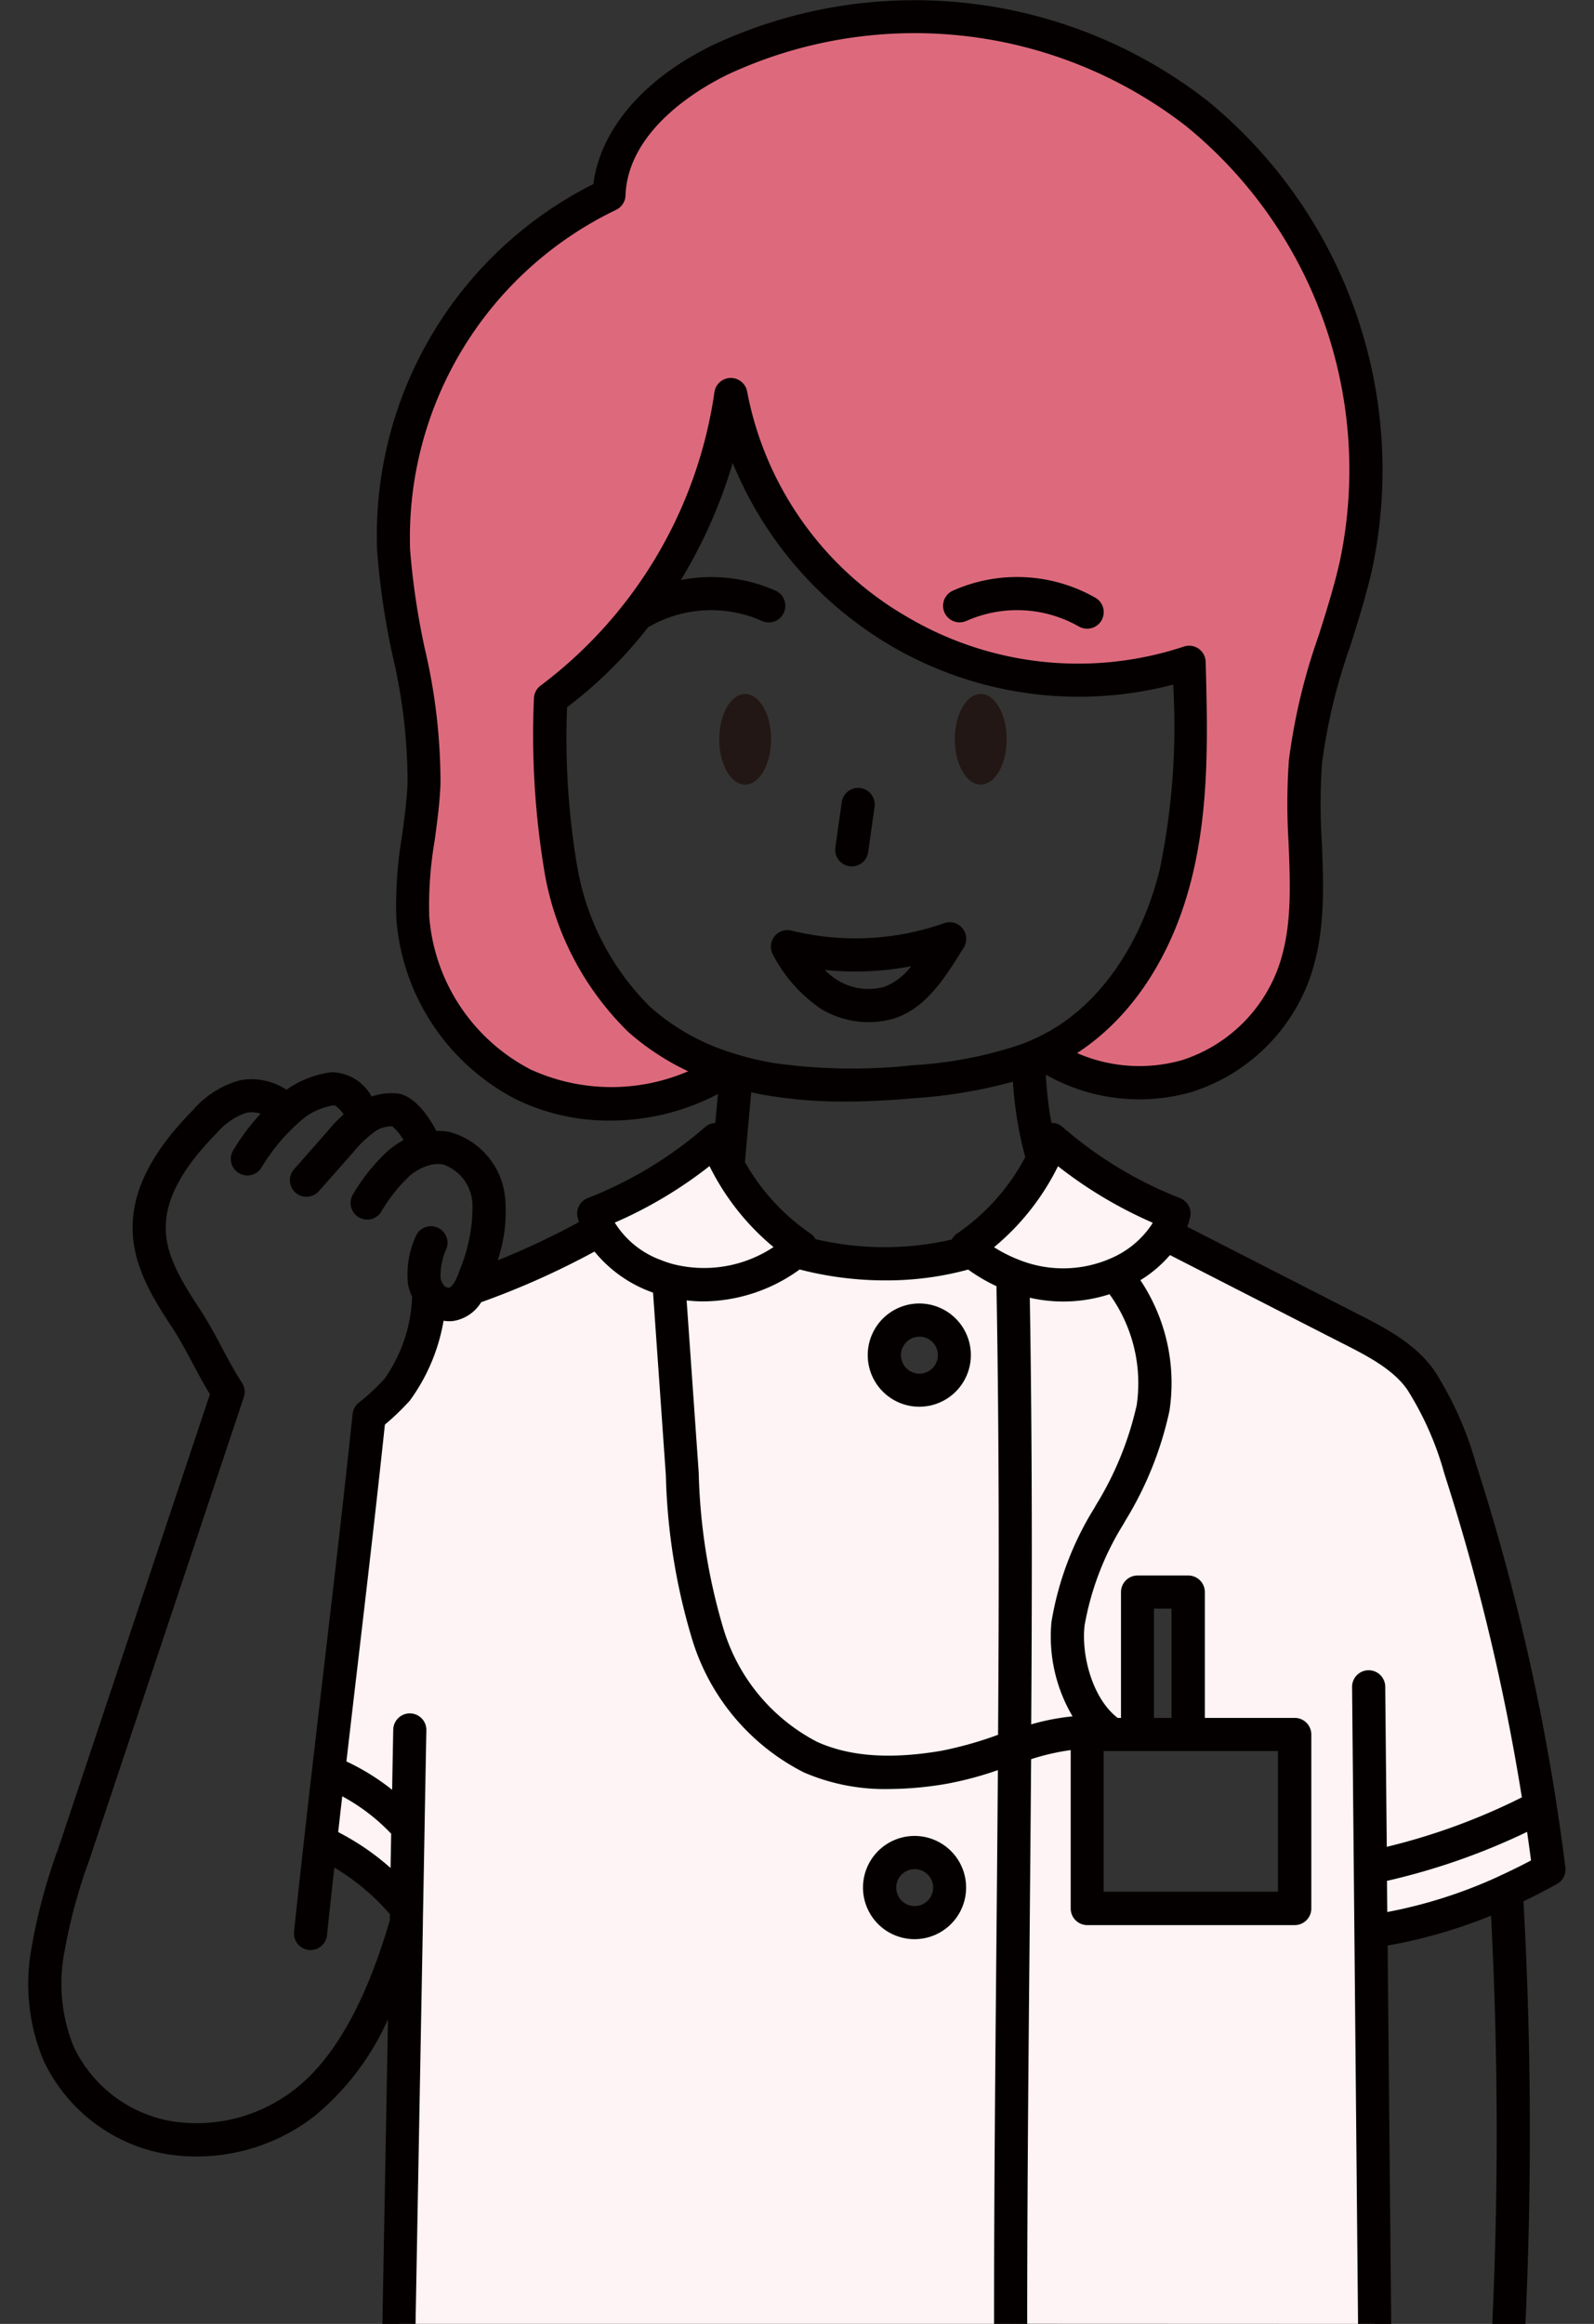 <svg xmlns="http://www.w3.org/2000/svg" width="103.172" height="150.337" viewBox="0 0 103.172 150.337"><rect x="0" y="0" width="103.172" height="150.337" fill="#333333" stroke="none"/><defs><clipPath id="clip-path"><path id="Rectangle_609" data-name="Rectangle 609" fill="none" d="M0 0h103.172v150.337H0z"/></clipPath></defs><g id="img_illust_10" transform="translate(-3605.046)"><g id="illust" transform="translate(895.991)"><g id="Group_1660" data-name="Group 1660" transform="translate(2709.055)" clip-path="url(#clip-path)"><g id="グループ_1653" data-name="グループ 1653" transform="translate(1.844)"><g id="グループ_1651" data-name="グループ 1651" transform="translate(18.895 1.083)"><path id="パス_2205" data-name="パス 2205" d="M3018.749 401.958a32.18 32.18 0 01-8.753 2.619h-.012l-.037-4.145h.025a42 42 0 0010.965-3.931q.317 2.022.57 4.059c-.896.504-1.818.969-2.758 1.398z" transform="translate(-2941.99 -280.705)" fill="#fef3f5"/><path id="パス_2206" data-name="パス 2206" d="M2847.376 9.911a29.857 29.857 0 0110.343 29.144c-.953 4.313-2.88 8.416-3.29 12.812-.435 4.681.855 9.614-.864 13.988a10.919 10.919 0 01-6.8 6.339 11.3 11.3 0 01-9.347-1.467c.355-.165.7-.343 1.045-.539 3.979-2.285 6.47-6.6 7.573-11.054s.992-9.111.873-13.7a22.738 22.738 0 01-18.759-1.991c-5.542-3.312-9.88-8.961-10.9-15.333a30.026 30.026 0 01-11.673 19.69 52.686 52.686 0 00.677 11.075 17.7 17.7 0 005.08 9.681 15.539 15.539 0 005.7 3.177 13.659 13.659 0 01-13.174 1.032 13.218 13.218 0 01-7.206-10.8c-.187-2.917.616-5.805.726-8.725.193-5.064-1.691-9.984-1.967-15.045a24.446 24.446 0 0113.942-23c.144-3.974 3.7-7.077 7.3-8.786a29.85 29.85 0 0130.721 3.502z" transform="translate(-2790.672 -3.674)" fill="#dd6a7c"/><path id="パス_2207" data-name="パス 2207" d="M2938.086 279.68a10.9 10.9 0 012.438 8.676 22.386 22.386 0 01-2.84 6.936 19.479 19.479 0 00-2.659 6.991c-.273 2.494.748 5.812 2.867 7.157a12.434 12.434 0 00-6.326.8c.074-10.2.086-20.385-.107-30.513a8.778 8.778 0 006.535-.006.915.915 0 00.092-.04z" transform="translate(-2886.639 -198.317)" fill="#fef3f5"/><path id="パス_2208" data-name="パス 2208" d="M2921.589 257.289q-.16-.129-.322-.266a14.869 14.869 0 004.954-5.7q.312-.626.56-1.281a27.071 27.071 0 007.917 4.795 4.51 4.51 0 01-.561 1.329 7.119 7.119 0 01-3.238 2.61 1.22 1.22 0 01-.092.04 8.778 8.778 0 01-6.535.006 10.145 10.145 0 01-2.683-1.533z" transform="translate(-2879.449 -177.422)" fill="#fef3f5"/><path id="パス_2209" data-name="パス 2209" d="M2930.94 341.316c0-12.417.174-24.883.26-37.324a12.428 12.428 0 016.326-.8h-1.626v11.243h13.428V303.2h-6.89v-9.212h-3.281v9.212h-1.63c-2.12-1.345-3.14-4.66-2.867-7.157a19.493 19.493 0 012.659-6.991 22.434 22.434 0 002.84-6.936 10.9 10.9 0 00-2.438-8.676 7.121 7.121 0 003.238-2.61l.055.037 11.3 5.778c1.866.953 3.986 1.924 5.184 3.643a21.229 21.229 0 012.543 5.723 141.3 141.3 0 015.181 21.868 41.981 41.981 0 01-10.965 3.931h-.024l.037 4.145.239 25.37z" transform="translate(-2886.272 -192.073)" fill="#fef3f5"/><path id="パス_2210" data-name="パス 2210" d="M2920.387 152.3c.925 0 1.676 1.311 1.676 2.932s-.75 2.932-1.676 2.932-1.679-1.311-1.679-2.932.75-2.932 1.679-2.932z" transform="translate(-2877.646 -108.489)" fill="#221714"/><path id="パス_2211" data-name="パス 2211" d="M2868.661 152.3c.925 0 1.676 1.311 1.676 2.932s-.75 2.932-1.676 2.932-1.679-1.311-1.679-2.932.754-2.932 1.679-2.932z" transform="translate(-2841.168 -108.489)" fill="#221714"/><path id="パス_2212" data-name="パス 2212" d="M2848.1 251.744a14.888 14.888 0 004.739 5.279c-.1.092-.211.177-.319.263a9.35 9.35 0 01-8.256 1.863 7.622 7.622 0 01-.965-.328 6.943 6.943 0 01-3.5-2.947 4.375 4.375 0 01-.389-1.032 27.075 27.075 0 007.917-4.795 14.321 14.321 0 00.773 1.697z" transform="translate(-2821.723 -177.422)" fill="#fef3f5"/><path id="パス_2213" data-name="パス 2213" d="M2878.268 306.66a31.686 31.686 0 01-4.546 1.314 15.037 15.037 0 01-8.655-.649c-3.223-1.446-5.457-4.562-6.633-7.9a39.2 39.2 0 01-1.673-10.425c-.279-4.02-.6-8.514-.879-12.53a9.35 9.35 0 008.257-1.863 20.327 20.327 0 0011.338 0 10.154 10.154 0 002.681 1.538c.196 10.129.184 20.313.11 30.515zm-3.891-25.342a2.267 2.267 0 10-2.267 2.267 2.267 2.267 0 002.267-2.267z" transform="translate(-2833.34 -194.741)" fill="#fef3f5"/><path id="パス_2214" data-name="パス 2214" d="M2805.751 296.051c1.176 3.333 3.41 6.449 6.633 7.9a15.04 15.04 0 008.655.649 31.694 31.694 0 004.546-1.314c-.086 12.441-.26 24.907-.26 37.324h-39.588q.234-12.964.474-25.924c0-.316.01-.628.015-.944q.046-2.629.1-5.254h-.009a13.62 13.62 0 00-5.119-3.6h-.015c.882-7.665 1.817-15.306 2.625-23.014a14.676 14.676 0 001.82-1.7c1.112-1.3 2.316-4.666 2.01-6.351a1.532 1.532 0 001.468.836 1.749 1.749 0 001.241-1.032 50.942 50.942 0 008.391-3.811 6.944 6.944 0 003.5 2.947 7.635 7.635 0 00.965.328c.279 4.016.6 8.51.879 12.53a39.3 39.3 0 001.669 10.43zm15.636 16.329a2.267 2.267 0 10-2.267 2.267 2.267 2.267 0 002.267-2.267z" transform="translate(-2780.657 -191.362)" fill="#fef3f5"/><path id="パス_2215" data-name="パス 2215" d="M2785.076 392.382q-.046 2.629-.1 5.254a14.908 14.908 0 00-5.57-4.277q.253-2.293.521-4.577h.015a13.619 13.619 0 015.119 3.6z" transform="translate(-2779.411 -275.261)" fill="#fef3f5"/></g><g id="Group_1659" data-name="Group 1659" fill="#040000"><path id="Path_2251" data-name="Path 2251" d="M2917.639 129.472a8.076 8.076 0 017.283.362 1.072 1.072 0 001.065-1.862 10.229 10.229 0 00-9.223-.459 1.072 1.072 0 00.875 1.958z" transform="translate(-2856.933 -89.303)"/><path id="Path_2252" data-name="Path 2252" d="M2893.367 177.976a1.051 1.051 0 00.151.011 1.072 1.072 0 001.06-.923l.414-2.932a1.072 1.072 0 10-2.124-.3l-.414 2.932a1.073 1.073 0 00.913 1.212z" transform="translate(-2840.229 -121.94)"/><path id="Path_2253" data-name="Path 2253" d="M2881.6 208.008a5.946 5.946 0 004.7.606l.033-.01c2.042-.667 3.287-2.667 4.288-4.275l.188-.3a1.072 1.072 0 00-1.264-1.581 17.293 17.293 0 01-9.887.479 1.072 1.072 0 00-1.181 1.584 9.533 9.533 0 003.123 3.497zm5.805-2.772a4.011 4.011 0 01-1.718 1.324 3.814 3.814 0 01-3.005-.4 4.028 4.028 0 01-.861-.686 19.383 19.383 0 005.579-.239z" transform="translate(-2830.277 -142.726)"/><path id="Path_2254" data-name="Path 2254" d="M2902.94 286.058a3.339 3.339 0 000 6.679 3.339 3.339 0 00-.009-6.679zm1.2 3.338a1.195 1.195 0 01-1.193 1.2 1.195 1.195 0 111.195-1.2z" transform="translate(-2845.28 -201.734)"/><path id="Path_2255" data-name="Path 2255" d="M2901.9 402.9a3.339 3.339 0 000 6.678 3.339 3.339 0 00-.009-6.678zm1.2 3.338a1.194 1.194 0 01-1.193 1.2 1.195 1.195 0 111.195-1.2z" transform="translate(-2844.547 -284.131)"/><path id="Path_2256" data-name="Path 2256" d="M2814.787 120.808c-.169-1.362-.362-2.74-.574-4.091 0-.013 0-.026-.006-.039s0-.013 0-.02a142.789 142.789 0 00-5.21-21.975 22.3 22.3 0 00-2.684-6.007c-1.253-1.8-3.3-2.833-5.109-3.748l-10.894-5.569a5.607 5.607 0 00.188-.6 1.072 1.072 0 00-.652-1.252 25.934 25.934 0 01-7.6-4.6 1.07 1.07 0 00-.721-.262 22.084 22.084 0 01-.361-3.123 12.263 12.263 0 009.467 1.11 11.959 11.959 0 007.471-6.967c1.174-2.989 1.045-6.167.92-9.241a38.564 38.564 0 01.014-5.04 36.583 36.583 0 011.823-7.574c.522-1.655 1.063-3.366 1.447-5.107a30.864 30.864 0 00-10.723-30.214 30.853 30.853 0 00-31.853-3.631c-4.532 2.156-7.417 5.5-7.855 9.049a25.424 25.424 0 00-13.995 23.763 49.055 49.055 0 00.995 6.73 35.739 35.739 0 01.972 8.216c-.044 1.151-.2 2.289-.363 3.494a26.764 26.764 0 00-.362 5.352 14.373 14.373 0 007.8 11.681 13.688 13.688 0 006.028 1.349 15 15 0 006.986-1.719l-.17 1.876a1.067 1.067 0 00-.659.258 25.935 25.935 0 01-7.6 4.6 1.072 1.072 0 00-.653 1.247c.025.1.053.2.083.305a49.981 49.981 0 01-5.254 2.474 9.945 9.945 0 00.491-3.913 4.9 4.9 0 00-3.611-4.393 4.134 4.134 0 00-.856-.066c-.513-1.021-1.471-2.277-2.474-2.42l-.05-.006a4 4 0 00-1.664.2 3.014 3.014 0 00-2.571-1.573 6.44 6.44 0 00-2.934 1.134 4.116 4.116 0 00-3.005-.612 6.127 6.127 0 00-3.05 1.929c-2.748 2.774-4.023 5.371-3.9 7.937.112 2.411 1.473 4.485 2.567 6.151.457.7.873 1.473 1.313 2.3.356.666.722 1.35 1.116 1.994l-9.829 29.424a36.719 36.719 0 00-1.749 6.568 12.905 12.905 0 00.79 7.071 10.816 10.816 0 007.89 6.079 12.457 12.457 0 009.6-2.39 17.107 17.107 0 004.824-6.321q-.182 9.845-.361 19.688-.153 8.153-.3 16.306a1.072 1.072 0 001.053 1.091h.019a1.072 1.072 0 001.072-1.054q.144-8.151.3-16.3.236-12.96.475-25.934c0-.312.009-.621.015-.934q.049-2.626.095-5.255.055-3.152.116-6.3a1.072 1.072 0 00-2.144-.041q-.038 1.946-.072 3.892a14.784 14.784 0 00-2.959-1.835q.342-2.962.69-5.921c.608-5.19 1.237-10.552 1.8-15.87a15.867 15.867 0 001.615-1.554 12.239 12.239 0 002.183-5.164 2.585 2.585 0 00.377.029c.057 0 .115 0 .173-.006l.078-.008a2.587 2.587 0 001.806-1.213 52.181 52.181 0 007.335-3.278 8.529 8.529 0 003.432 2.522c.118.049.238.091.358.135.123 1.771.253 3.617.384 5.469.152 2.153.3 4.309.445 6.342a39.969 39.969 0 001.731 10.712 14.334 14.334 0 007.205 8.516 13.212 13.212 0 005.481 1.074 22.675 22.675 0 003.793-.346 22.413 22.413 0 003.28-.878q-.041 5.534-.094 11.071c-.075 8.121-.154 16.519-.154 24.759 0 6.039.048 12.153.154 18.174a1.072 1.072 0 001.072 1.053h.019a1.072 1.072 0 001.054-1.09c-.1-6.008-.156-12.11-.153-18.136 0-8.23.078-16.623.154-24.739q.054-5.9.1-11.8a14.7 14.7 0 012.562-.587v10.249a1.072 1.072 0 001.072 1.072h13.428a1.072 1.072 0 001.073-1.072v-11.26a1.073 1.073 0 00-1.073-1.072h-5.818v-8.14a1.073 1.073 0 00-1.073-1.072h-3.281a1.073 1.073 0 00-1.073 1.072v8.14h-.215c-1.6-1.219-2.362-3.981-2.144-5.968a18.437 18.437 0 012.536-6.6l.087-.161a22.7 22.7 0 002.87-7.124 11.977 11.977 0 00-1.879-8.463 8.136 8.136 0 001.914-1.625l10.571 5.406.474.241c1.658.839 3.374 1.706 4.317 3.06a20.212 20.212 0 012.4 5.439 140.667 140.667 0 015.015 20.935 40.907 40.907 0 01-8.744 3.2l-.1-10.361a1.072 1.072 0 00-1.072-1.062h-.011a1.073 1.073 0 00-1.062 1.082l.386 41.2q.082 9.076.168 18.155a1.072 1.072 0 001.072 1.062h.011a1.072 1.072 0 001.062-1.082q-.086-9.078-.168-18.155l-.229-24.451a33.222 33.222 0 006.691-1.933c.457 8.75.489 17.6.083 26.345-.285 6.19-.8 12.455-1.517 18.622a1.073 1.073 0 00.941 1.189 1.138 1.138 0 00.126.007 1.073 1.073 0 001.064-.948 269.17 269.17 0 001.529-18.772 270.337 270.337 0 00-.125-27.374 37.589 37.589 0 002.175-1.127 1.072 1.072 0 00.536-1.062zm-76-2.177l-.04 2.211a16.246 16.246 0 00-3.39-2.321q.13-1.16.263-2.317a12.619 12.619 0 013.172 2.427zm4.479-36.593a5.027 5.027 0 01-.324.8c-.085.158-.247.42-.413.471a.46.46 0 01-.394-.252l-.026-.049c-.009-.016-.006-.014-.01-.021a.853.853 0 01-.112-.3 4.231 4.231 0 01.385-1.926 1.072 1.072 0 10-2.02-.722 5.894 5.894 0 00-.478 3.015 3 3 0 00.267.816 9.785 9.785 0 01-1.765 5.3 13.646 13.646 0 01-1.687 1.574 1.072 1.072 0 00-.4.731c-.572 5.449-1.217 10.958-1.842 16.286q-.394 3.358-.782 6.715-.267 2.287-.521 4.582-.331 2.949-.644 5.908a1.072 1.072 0 00.954 1.179 1.059 1.059 0 00.114.006 1.072 1.072 0 001.065-.959q.231-2.191.477-4.376a14.717 14.717 0 013.592 3.009c0 .133 0 .266-.006.4-1.552 5.345-3.649 9.048-6.24 11.007a10.324 10.324 0 01-7.927 1.984 8.635 8.635 0 01-6.3-4.836 10.809 10.809 0 01-.626-5.907 35.125 35.125 0 011.658-6.183l9.99-29.907a1.071 1.071 0 00-.12-.927c-.451-.689-.864-1.46-1.3-2.276s-.9-1.686-1.411-2.461c-1.209-1.841-2.14-3.383-2.218-5.075-.093-1.934.98-4 3.281-6.326a4.326 4.326 0 011.949-1.336 1.923 1.923 0 01.907.063 14.307 14.307 0 00-1.779 2.375 1.072 1.072 0 101.842 1.1 12.207 12.207 0 012.267-2.776c.167-.157.353-.318.554-.48a4.276 4.276 0 011.9-.765 1.973 1.973 0 01.586.59 9.748 9.748 0 00-1.028 1.077l-2.182 2.474a1.072 1.072 0 101.609 1.418l2.2-2.491.03-.035a7.625 7.625 0 011.354-1.3 1.881 1.881 0 011.172-.366 3.6 3.6 0 01.724.89 5.435 5.435 0 00-.977.662 12.194 12.194 0 00-2.278 2.82 1.072 1.072 0 101.8 1.169 10.411 10.411 0 011.865-2.352 3.363 3.363 0 011.3-.686 1.992 1.992 0 01.865-.034 2.828 2.828 0 011.883 2.521 10.524 10.524 0 01-.775 4.181zm44.892 22.028h1.136v7.068h-1.136zm-3.256 9.212h11.283v9.1h-11.283zm-37.03-44.061a12.207 12.207 0 01-6.62-9.912 24.738 24.738 0 01.347-4.913c.164-1.2.333-2.447.38-3.7a37.86 37.86 0 00-1.01-8.709 47.463 47.463 0 01-.958-6.435 23.524 23.524 0 0113.315-21.964 1.074 1.074 0 00.628-.937c.16-4.415 5.158-7.13 6.687-7.858a28.666 28.666 0 0129.6 3.373 28.676 28.676 0 019.963 28.073c-.364 1.648-.889 3.313-1.4 4.923a38.791 38.791 0 00-1.913 8.021 40.165 40.165 0 00-.021 5.326c.122 2.983.236 5.8-.77 8.363a9.814 9.814 0 01-6.126 5.714 10.1 10.1 0 01-6.792-.457c3.554-2.311 6.177-6.3 7.423-11.321 1.148-4.624 1.024-9.384.9-13.987a1.072 1.072 0 00-1.425-.985 21.766 21.766 0 01-17.856-1.9 21.451 21.451 0 01-10.394-14.582 1.072 1.072 0 00-1.059-.9h-.007a1.072 1.072 0 00-1.054.916 28.883 28.883 0 01-11.238 18.976 1.072 1.072 0 00-.446.86 53.776 53.776 0 00.7 11.3 18.912 18.912 0 005.423 10.272 16.517 16.517 0 003.859 2.529 12.579 12.579 0 01-10.131-.087zm7.707-4.048a16.8 16.8 0 01-4.748-9.1 49.635 49.635 0 01-.66-10.315 28.525 28.525 0 005.255-5.185c.025-.012.051-.023.076-.037a8.084 8.084 0 017.287-.362 1.072 1.072 0 10.875-1.958 10.23 10.23 0 00-6.129-.688 32.081 32.081 0 003.358-7.574 24.445 24.445 0 0010.237 11.823 24.079 24.079 0 0018.271 2.514 45.554 45.554 0 01-.877 12c-1.164 4.687-3.739 8.471-7.064 10.381-.31.177-.626.34-.963.5-.275.127-.55.243-.816.344l-.038.016-.039.016a26.673 26.673 0 01-7.05 1.367 35.964 35.964 0 01-9.08-.154 19.816 19.816 0 01-2.04-.468 16.033 16.033 0 01-.557-.169 14.356 14.356 0 01-5.293-2.952zm24.246 9.69a13.813 13.813 0 01-4.411 4.94 1.065 1.065 0 00-.343.389 19.489 19.489 0 01-8.815-.023 1.069 1.069 0 00-.333-.367 13.868 13.868 0 01-4.238-4.62c.132-1.483.271-3.015.406-4.517.337.075.675.145 1.012.2a29.664 29.664 0 005.065.4c1.657 0 3.219-.106 4.568-.223a32.426 32.426 0 006.295-1.06 24.249 24.249 0 00.799 4.88zm-23.636 6.633a5.9 5.9 0 01-2.93-2.4 28.016 28.016 0 006.132-3.656q.118.238.243.471a16.029 16.029 0 003.9 4.768 8.143 8.143 0 01-6.511 1.1 6.556 6.556 0 01-.829-.284zm21.874 30.737l-.054.018a24.036 24.036 0 01-3.605 1.013c-3.3.562-5.927.375-8.036-.571a12.2 12.2 0 01-6.06-7.273 38.358 38.358 0 01-1.615-10.146 34384.503 34384.503 0 00-.783-11.145 9.667 9.667 0 001.082.065 10.743 10.743 0 006.234-2.066 22.087 22.087 0 005.555.706 20.124 20.124 0 005.351-.7 11.2 11.2 0 001.832 1.074c.193 10.466.16 20.902.104 29.024zm8.966-21.276a21.1 21.1 0 01-2.636 6.434l-.088.161a20.142 20.142 0 00-2.782 7.386 10.137 10.137 0 001.368 6.1 14.654 14.654 0 00-2.678.518c.052-7.823.078-17.67-.091-27.6a9.706 9.706 0 005.159-.228 9.825 9.825 0 011.753 7.227zm.959-11.7a6.027 6.027 0 01-2.74 2.2c-.026.01-.067.028-.092.04a7.681 7.681 0 01-5.748 0 9.079 9.079 0 01-1.6-.809 15.973 15.973 0 004.125-5.212l.014-.028a28.045 28.045 0 006.132 3.656c-.026.047-.055.1-.086.147zm22.607 42.076a1.067 1.067 0 00-.136.063 31.094 31.094 0 01-7.2 2.3l-.019-2.017a43.052 43.052 0 009.069-3.169q.134.923.255 1.848a38.59 38.59 0 01-1.964.969z" transform="translate(-2715.312)"/></g></g></g></g></g></svg>